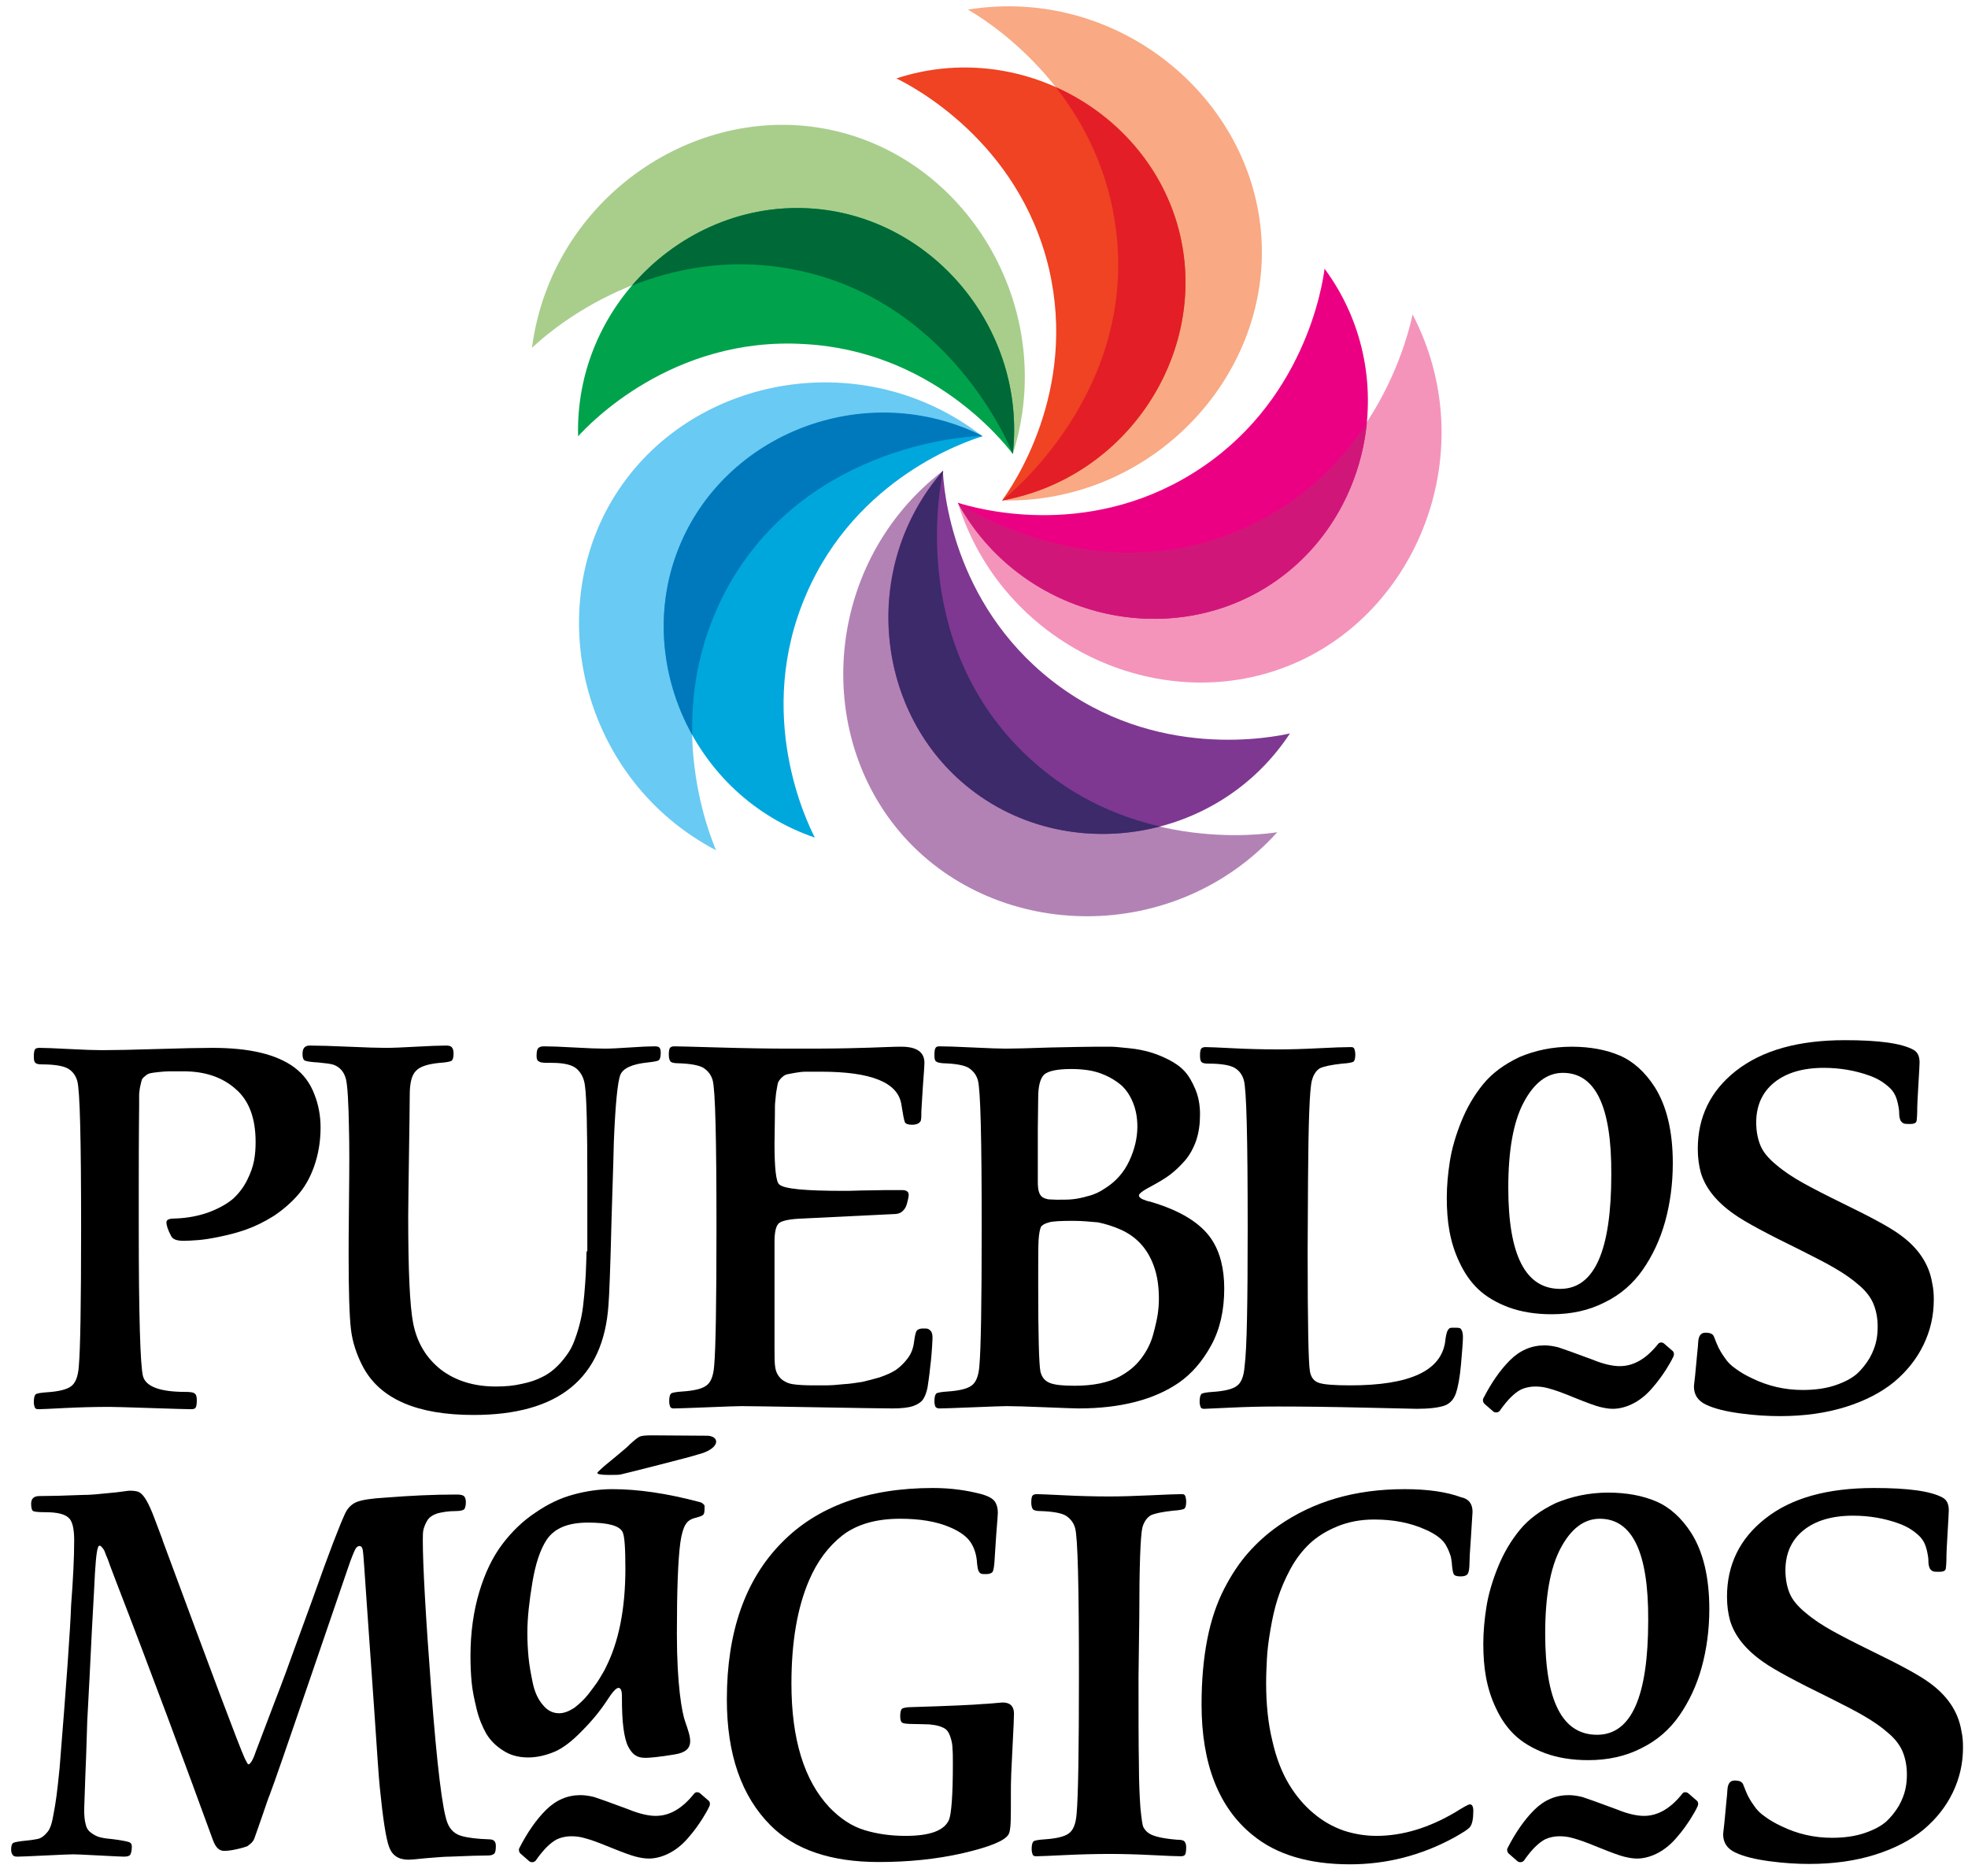 <?xml version="1.0" encoding="utf-8"?>
<!-- Generator: Adobe Illustrator 26.0.2, SVG Export Plug-In . SVG Version: 6.00 Build 0)  -->
<svg version="1.1" id="Layer_1" xmlns="http://www.w3.org/2000/svg" xmlns:xlink="http://www.w3.org/1999/xlink" x="0px" y="0px"
	 viewBox="0 0 512 488" enable-background="new 0 0 512 488" xml:space="preserve">
<g>
	<path fill="#69CAF3" d="M255.6,113.5c-30.6-23.8-74.7-16.1-94.7,14c-20.4,30.6-9.6,75.4,25.4,93.7c-1.5-3.5-15.3-36.7,3.6-69.4
		C211.1,115.1,253.3,113.5,255.6,113.5z"/>
	<path fill="#00A7DC" d="M255.6,113.5c-29.7-14.8-65.7-1.4-78.4,27.6c-12.9,29.7,2.8,65.9,34.8,76.8c-1.9-3.7-15.9-31.9-2.2-63.4
		C222.9,124.2,251.4,114.8,255.6,113.5z"/>
	<path fill="#0079BC" d="M177.2,141.1c-7.2,16.5-5.5,35,2.9,50.1c-0.3-11.7,1.9-25.6,9.8-39.5c21.2-36.7,63.4-38.3,65.7-38.3
		C225.9,98.6,189.8,112,177.2,141.1z"/>
	<path fill="#A9CE8C" d="M263.5,118.1c11.7-36.9-10.8-75.7-46-84c-35.8-8.5-74,17.2-79.1,56.4c2.8-2.7,29.1-27,66.3-20.7
		C246.6,76.9,262.7,116,263.5,118.1z"/>
	<path fill="#00A34B" d="M263.5,118.1c3.6-33-21.5-62.2-53.1-63.9c-32.3-1.8-60.9,25.5-60,59.3c2.8-3.1,24.4-26,58.7-24
		C242.1,91.2,260.8,114.6,263.5,118.1z"/>
	<path fill="#006938" d="M210.4,54.2c-18-1-34.8,7-46,20.1c10.9-4.3,24.7-7.2,40.4-4.5c41.8,7.1,57.9,46.2,58.7,48.3
		C267.1,85.1,242,55.9,210.4,54.2z"/>
	<path fill="#F494BB" d="M249.2,130.8c11.5,37,52.2,55.8,85.8,42.5c34.2-13.5,50.8-56.4,32.5-91.5c-0.8,3.8-8.4,38.8-42.5,54.9
		C286.7,154.9,251.1,132.1,249.2,130.8z"/>
	<path fill="#EC0083" d="M249.2,130.8c15.9,29.1,53.2,38.7,80.2,22c27.5-17,35.3-55.7,15.2-82.9c-0.5,4.1-5.2,35.3-34.4,53.3
		C282.1,140.6,253.4,132.1,249.2,130.8z"/>
	<path fill="#D01779" d="M329.4,152.8c15.3-9.5,24.5-25.6,26.2-42.8c-6.4,9.8-16.1,20-30.6,26.8c-38.3,18.1-73.9-4.7-75.8-6
		C265.1,159.9,302.4,169.5,329.4,152.8z"/>
	<path fill="#B282B5" d="M245.3,122.5c-30.7,23.6-34.2,68.3-10.1,95.2c24.6,27.4,70.6,28.1,97.1-1.2c-3.8,0.6-39.3,5.6-66.3-20.8
		C235.8,165.9,244.8,124.6,245.3,122.5z"/>
	<path fill="#7E3891" d="M245.3,122.5c-21.8,25-17.8,63.3,7.2,82.8c25.5,19.9,64.5,13.8,83.1-14.5c-4.1,0.9-34.9,7.4-61.9-13.7
		C247.6,156.7,245.5,126.9,245.3,122.5z"/>
	<path fill="#3C2A6A" d="M252.5,205.3c14.2,11.1,32.6,14.1,49.3,9.7c-11.4-2.6-24.3-8.2-35.7-19.4c-30.2-29.7-21.2-71-20.7-73.2
		C223.6,147.5,227.5,185.8,252.5,205.3z"/>
	<path fill="#F9A983" d="M260.7,130.2c38.7,0.8,69.5-31.8,67.5-67.9c-2-36.8-37.4-66.1-76.4-59.8c3.4,1.9,34.2,20.2,38.6,57.7
		C295.4,102.3,262.5,128.8,260.7,130.2z"/>
	<path fill="#EF4323" d="M260.7,130.2c32.6-5.9,53.5-38.2,46.3-69.1c-7.4-31.5-41.7-51.2-73.8-40.7c3.7,1.8,31.8,16.1,39.7,49.5
		C280.4,102.1,263.3,126.6,260.7,130.2z"/>
	<path fill="#E31E26" d="M307,61.1c-4.1-17.5-16.6-31.4-32.3-38.4c7.2,9.2,13.8,21.6,15.7,37.5c5,42.1-27.9,68.6-29.7,70
		C293.3,124.3,314.2,92,307,61.1z"/>
</g>
<g>
	<path d="M36.1,307.7v11.8c0,22.9,0.4,35.8,1.1,38.5c0.7,2.7,4.4,4.1,11,4.1c1.2,0,2.1,0.1,2.4,0.4c0.4,0.2,0.6,0.8,0.6,1.7
		c0,1-0.1,1.7-0.3,2c-0.2,0.3-0.6,0.4-1.2,0.4c-1.1,0-4.6-0.1-10.5-0.3c-6-0.2-9.5-0.3-10.7-0.3c-3.9,0-7.8,0.1-11.7,0.3
		c-3.8,0.2-6.1,0.3-6.7,0.3c-0.3,0-0.5,0-0.7-0.1c-0.2-0.1-0.3-0.2-0.4-0.5c-0.1-0.3-0.2-0.7-0.2-1.3c0-1.1,0.2-1.7,0.5-2
		c0.3-0.2,1.3-0.4,2.9-0.5c3-0.2,5.1-0.7,6.2-1.5c1.2-0.8,1.9-2.5,2.1-5.2c0.4-4.4,0.6-16.3,0.6-36c0-23.1-0.3-35.9-1-38.3
		c-0.4-1.4-1.2-2.5-2.4-3.2c-1.2-0.7-3.5-1.1-6.7-1.1c-0.9,0-1.5-0.1-1.8-0.4c-0.3-0.3-0.4-0.8-0.4-1.6c0-1,0.1-1.6,0.3-1.9
		c0.2-0.3,0.6-0.4,1.2-0.4c1.3,0,3.9,0.1,7.7,0.3c3.8,0.2,6.6,0.3,8.5,0.3c3.2,0,8-0.1,14.4-0.3c6.4-0.2,11.2-0.3,14.4-0.3
		c9.7,0,16.7,1.7,21.3,5.1c2.4,1.8,4.1,4.1,5.2,7c1.1,2.8,1.6,5.7,1.6,8.6c0,3.7-0.6,7.1-1.7,10.2c-1.1,3.1-2.6,5.6-4.4,7.6
		c-1.8,2-3.9,3.8-6.2,5.3c-2.4,1.5-4.7,2.6-6.9,3.4c-2.2,0.8-4.5,1.4-6.9,1.9c-2.4,0.5-4.3,0.8-5.7,0.9c-1.4,0.1-2.7,0.2-3.8,0.2
		c-1.8,0-2.9-0.4-3.3-1.3c-0.8-1.5-1.2-2.7-1.2-3.5c0-0.7,0.7-1,2.1-1c3.4-0.1,6.4-0.7,9.1-1.7c2.6-1,4.7-2.2,6.2-3.5
		c1.5-1.4,2.7-3,3.6-4.8c0.9-1.8,1.5-3.5,1.8-5.1c0.3-1.6,0.4-3.2,0.4-4.8c0-6.2-1.7-10.8-5.2-13.8c-3.5-3.1-8-4.6-13.6-4.6
		c-1.6,0-2.9,0-3.7,0s-1.8,0.1-2.8,0.2c-1,0.1-1.6,0.2-2.1,0.3c-0.4,0.1-0.9,0.3-1.3,0.7c-0.5,0.4-0.8,0.7-0.9,1
		c-0.1,0.3-0.2,0.8-0.4,1.6c-0.2,0.8-0.2,1.5-0.3,2.1c0,0.6,0,1.5,0,2.9C36.2,288,36.1,294.8,36.1,307.7z"/>
	<path d="M152.8,325.6v-19.4c0-12.8-0.2-20.7-0.6-23.6c-0.2-1.9-0.9-3.4-2.1-4.5c-1.2-1.1-3.4-1.6-6.5-1.6c-1.3,0-2.2,0-2.6-0.1
		c-0.4,0-0.7-0.2-1-0.4c-0.3-0.2-0.4-0.7-0.4-1.3c0-1,0.1-1.6,0.4-2c0.3-0.3,0.7-0.5,1.5-0.5c1.8,0,4.4,0.1,7.9,0.3
		c3.5,0.2,6.2,0.3,7.9,0.3c1.5,0,3.6-0.1,6.5-0.3c2.9-0.2,5.1-0.3,6.5-0.3c0.7,0,1.1,0.1,1.3,0.4c0.2,0.2,0.3,0.7,0.3,1.3
		c0,1-0.2,1.7-0.5,1.9c-0.4,0.3-1.3,0.4-2.9,0.6c-4,0.4-6.4,1.5-7.1,3.2c-0.7,1.7-1.3,7.5-1.7,17.4c0,0.9-0.2,7.7-0.6,20.2
		c-0.3,12.5-0.6,20-0.8,22.3c-1.3,19.1-13,28.6-35.1,28.6c-14.6,0-24.2-4.1-28.7-12.4c-1.7-3.2-2.8-6.5-3.2-9.9
		c-0.4-3.4-0.6-9.8-0.6-19.1c0-1.7,0-6.6,0.1-14.9c0.1-8.2,0.1-14.1,0-17.6c-0.1-7.3-0.4-11.9-0.8-13.5c-0.5-1.9-1.6-3.1-3.2-3.7
		c-0.9-0.3-2.2-0.4-4-0.6c-1.9-0.1-3.1-0.3-3.5-0.5s-0.6-0.8-0.6-1.7c0-1.5,0.6-2.2,1.9-2.2c2.2,0,5.6,0.1,10.1,0.3
		c4.5,0.2,7.7,0.3,9.6,0.3c1.8,0,4.4-0.1,7.9-0.3c3.5-0.2,6.2-0.3,7.9-0.3c0.6,0,1.1,0.1,1.4,0.4c0.3,0.3,0.5,0.8,0.5,1.7
		c0,1-0.2,1.7-0.6,1.9c-0.4,0.2-1.4,0.4-3,0.5c-3,0.3-5.1,0.9-6.2,2.1c-1.1,1.1-1.6,3.2-1.6,6.2c0,2.9-0.1,8.2-0.2,15.8
		c-0.1,7.6-0.2,12.9-0.2,15.8c0,14,0.4,23.3,1.3,27.9c1,5,3.4,9,7.2,12c3.8,2.9,8.6,4.4,14.3,4.4c2.5,0,4.7-0.2,6.8-0.7
		c2-0.4,3.8-1,5.3-1.8c1.5-0.7,2.8-1.7,4-2.9c1.2-1.2,2.1-2.4,2.9-3.6c0.8-1.2,1.4-2.7,2-4.5c0.6-1.8,1-3.4,1.3-4.9
		c0.3-1.5,0.5-3.3,0.7-5.4c0.2-2.1,0.3-4,0.4-5.5c0.1-1.6,0.1-3.5,0.2-5.7c0,0,0-0.1,0-0.2S152.8,325.6,152.8,325.6z"/>
	<path d="M201.6,290l-0.1,7.6c0,6.3,0.4,9.8,1.2,10.5c1.2,1.2,6.8,1.7,16.9,1.7c0.5,0,2,0,4.6-0.1c2.5,0,4.6-0.1,6.3-0.1
		c1.7,0,3.1,0,4.2,0c1.1,0,1.7,0.4,1.7,1.2c0,0.2,0,0.5-0.1,0.9c-0.1,0.4-0.2,1-0.4,1.6c-0.2,0.7-0.5,1.2-1,1.7
		c-0.5,0.5-1,0.7-1.7,0.8l-24.4,1.2c-3.1,0.1-5.1,0.5-6,1.1c-0.9,0.6-1.3,2.3-1.3,5v27.6c0,2.3,0,4,0.2,5.1c0.2,1.2,0.7,2.1,1.5,2.9
		c0.8,0.7,1.8,1.2,3.1,1.4c1.3,0.2,3.1,0.3,5.5,0.3c1.4,0,2.5,0,3.4,0c0.9,0,2.3-0.1,4.2-0.3c1.9-0.1,3.5-0.4,4.9-0.6
		c1.3-0.3,2.9-0.7,4.6-1.2c1.7-0.6,3.1-1.2,4.3-2c1.1-0.8,2.1-1.8,3-3c0.9-1.2,1.4-2.6,1.6-4.2c0.2-1.5,0.4-2.5,0.7-2.9
		c0.3-0.4,0.9-0.6,1.6-0.6c0.6,0,1,0,1.3,0.1c0.3,0.1,0.5,0.3,0.8,0.6c0.2,0.3,0.4,0.8,0.4,1.5c0,0.2,0,1-0.1,2.4
		c-0.1,1.4-0.2,3.2-0.5,5.4c-0.2,2.2-0.5,4-0.7,5.4c-0.3,1.4-0.7,2.4-1.2,3.1c-0.5,0.7-1.4,1.3-2.6,1.7c-1.2,0.4-3,0.6-5.2,0.6
		c-2.1,0-8.8-0.1-19.9-0.3c-11.2-0.2-17.6-0.3-19.5-0.3c-0.9,0-3.9,0.1-8.8,0.3c-5,0.2-7.9,0.3-8.7,0.3c-0.3,0-0.5,0-0.7-0.1
		c-0.2-0.1-0.3-0.2-0.4-0.5s-0.2-0.7-0.2-1.3c0-1.1,0.2-1.7,0.5-2c0.3-0.2,1.3-0.4,2.9-0.5c3-0.2,5.1-0.7,6.2-1.5
		c1.2-0.8,1.9-2.5,2.1-5.2c0.4-4.4,0.6-16.3,0.6-36c0-23.1-0.3-35.9-1-38.3c-0.4-1.4-1.2-2.4-2.4-3.2c-1.2-0.7-3.4-1.1-6.7-1.2
		c-1,0-1.7-0.2-1.9-0.5c-0.2-0.3-0.4-0.8-0.4-1.7c0-0.9,0.1-1.5,0.3-1.8c0.2-0.2,0.5-0.4,1.1-0.4c0.9,0,4.7,0.1,11.6,0.3
		c6.9,0.2,13.1,0.3,18.6,0.3c5.7,0,10.7,0,15-0.1c4.3-0.1,7.5-0.2,9.7-0.3c2.2-0.1,3.6-0.1,4.2-0.1c4,0,6,1.4,6,4.2
		c0,0.4-0.1,2.4-0.4,6.1c-0.2,3.7-0.4,5.9-0.4,6.6c0,1,0,1.7-0.1,2.1c0,0.3-0.2,0.6-0.6,0.9c-0.3,0.2-0.9,0.4-1.7,0.4
		c-1,0-1.7-0.2-1.9-0.7c-0.2-0.5-0.5-2-0.9-4.6c-0.9-5.7-7.8-8.5-20.9-8.5c-1.8,0-3.1,0-3.9,0c-0.9,0-1.8,0.1-2.9,0.3
		c-1,0.2-1.7,0.3-2.1,0.4c-0.4,0.1-0.9,0.4-1.4,0.9c-0.5,0.5-0.8,1-0.9,1.3c-0.1,0.3-0.2,1-0.4,2.1c-0.2,1.1-0.2,2-0.3,2.7
		C201.6,287,201.6,288.3,201.6,290z"/>
	<path d="M285,272.3c1.7,0,3,0,4.1,0c1,0,2.6,0.2,4.7,0.4c2.1,0.2,3.9,0.6,5.3,1c1.4,0.4,3,1,4.8,1.9c1.8,0.9,3.2,1.9,4.3,3.1
		c1.1,1.2,2,2.8,2.8,4.7c0.8,1.9,1.2,4.1,1.2,6.5c0,2.5-0.3,4.7-1,6.8c-0.7,2-1.7,3.8-2.9,5.2c-1.3,1.5-2.6,2.7-3.9,3.7
		c-1.3,1-2.9,1.9-4.7,2.9c-2.3,1.2-3.4,2-3.4,2.5c0,0.3,0.3,0.7,1,1c0.7,0.3,1.3,0.5,1.9,0.6c7.9,2.3,13.2,5.6,16,9.8
		c2.2,3.3,3.3,7.6,3.3,12.8c0,5.7-1.1,10.6-3.4,14.8c-2.3,4.2-5.1,7.4-8.4,9.7c-6.4,4.4-15.1,6.7-26.1,6.7c-0.9,0-3.7-0.1-8.6-0.3
		c-4.9-0.2-8.2-0.3-10.1-0.3c-0.9,0-3.8,0.1-8.7,0.3c-4.9,0.2-7.7,0.3-8.6,0.3c-0.3,0-0.6,0-0.8-0.1c-0.2-0.1-0.4-0.2-0.5-0.5
		s-0.2-0.7-0.2-1.3c0-1.1,0.2-1.7,0.5-2c0.3-0.2,1.3-0.4,2.9-0.5c3-0.2,5.1-0.7,6.2-1.5c1.2-0.8,1.9-2.5,2.1-5.2
		c0.4-4.4,0.6-16.3,0.6-36c0-23.1-0.3-35.9-1-38.3c-0.4-1.4-1.2-2.4-2.4-3.2c-1.2-0.7-3.4-1.1-6.7-1.2c-0.9-0.1-1.5-0.2-1.8-0.5
		c-0.3-0.2-0.4-0.8-0.4-1.6c0-1,0.1-1.6,0.3-1.9c0.2-0.3,0.5-0.4,1.1-0.4c1.6,0,4.4,0.1,8.6,0.3c4.1,0.2,7,0.3,8.6,0.3
		c2.1,0,5.9-0.1,11.7-0.3C278.8,272.4,282.8,272.3,285,272.3z M270,293.7v13.8c0,1.1,0.1,2,0.3,2.6c0.2,0.6,0.5,1.1,1,1.4
		c0.5,0.3,1,0.4,1.4,0.5c0.4,0,1.2,0.1,2.2,0.1c1.7,0,3,0,4-0.1c1-0.1,2.3-0.3,4-0.8c1.7-0.4,3.2-1.1,4.5-2c2.9-1.8,5-4.2,6.4-7.2
		c1.4-3,2.1-6,2.1-8.9c0-2.4-0.4-4.5-1.2-6.4c-0.8-1.9-1.8-3.3-3-4.4c-1.2-1-2.6-1.9-4.2-2.6c-1.6-0.7-3.1-1.1-4.5-1.3
		c-1.4-0.2-2.8-0.3-4.3-0.3c-3.6,0-5.9,0.5-7,1.4c-1,0.9-1.6,2.9-1.6,6L270,293.7z M279.2,317.6c-3.2,0-5.3,0.1-6.3,0.4
		c-1.1,0.3-1.8,0.7-2.1,1.2c-0.3,0.7-0.5,1.9-0.6,3.4c-0.1,1.6-0.1,5.4-0.1,11.4c0,13.5,0.2,21.1,0.6,22.9c0.4,1.5,1.2,2.4,2.5,2.9
		c1.3,0.5,3.4,0.7,6.4,0.7c4.8,0,8.7-0.8,11.7-2.4c2.2-1.2,4.1-2.7,5.6-4.7c1.5-2,2.5-4,3.1-6.2c0.6-2.2,1-4,1.2-5.3
		c0.2-1.4,0.3-2.7,0.3-4c0-3.2-0.4-6-1.3-8.5c-0.9-2.5-2.1-4.4-3.5-5.9c-1.4-1.5-3.1-2.7-5.1-3.6s-4-1.5-5.9-1.9
		C283.5,317.8,281.4,317.6,279.2,317.6z"/>
	<path d="M324.6,319.3c0-23.1-0.3-35.9-1-38.3c-0.4-1.4-1.2-2.5-2.4-3.2c-1.2-0.7-3.5-1.1-6.7-1.1c-1,0-1.6-0.1-1.9-0.4
		c-0.3-0.3-0.4-0.9-0.4-1.7c0-0.9,0.1-1.5,0.3-1.8c0.2-0.2,0.5-0.4,1.1-0.4c0.9,0,3.3,0.1,7.2,0.3c3.8,0.2,7.8,0.3,11.9,0.3
		c2.9,0,6.4-0.1,10.3-0.3c3.9-0.2,6.7-0.3,8.3-0.3c0.3,0,0.6,0,0.7,0.1c0.1,0,0.3,0.2,0.4,0.5c0.1,0.3,0.2,0.8,0.2,1.4
		c0,1-0.2,1.6-0.5,1.8c-0.3,0.2-1.3,0.4-2.9,0.5c-2.8,0.3-4.7,0.7-5.8,1.2c-1,0.6-1.7,1.7-2.1,3.2c-0.6,2.3-0.9,10.9-1,25.8
		l-0.1,18.4c0,18.8,0.2,29.4,0.6,31.5c0.3,1.6,1.1,2.6,2.5,3c1.3,0.4,4,0.6,8,0.6c15.5,0,23.7-3.8,24.7-11.5
		c0.1-1.1,0.3-1.9,0.5-2.5c0.2-0.5,0.5-0.8,0.7-0.9c0.2-0.1,0.6-0.1,1.1-0.1c0.7,0,1.1,0,1.4,0.1c0.2,0,0.4,0.2,0.6,0.6
		c0.2,0.4,0.3,1,0.3,1.8c0,1.2-0.2,3.5-0.5,7c-0.3,3.5-0.8,6-1.3,7.5c-0.6,1.7-1.6,2.8-3.1,3.3c-1.5,0.5-3.9,0.8-7.1,0.8
		c-0.4,0-4.9-0.1-13.4-0.3c-8.5-0.2-16.1-0.3-22.7-0.3c-4.3,0-8.4,0.1-12.5,0.3c-4,0.2-6.2,0.3-6.6,0.3c-0.3,0-0.5,0-0.7-0.1
		c-0.2-0.1-0.3-0.2-0.4-0.5c-0.1-0.3-0.2-0.7-0.2-1.3c0-1.1,0.2-1.7,0.5-2c0.3-0.2,1.3-0.4,2.9-0.5c3-0.2,5.1-0.7,6.2-1.5
		c1.2-0.8,1.9-2.5,2.1-5.2C324.4,350.9,324.6,338.9,324.6,319.3z"/>
	<path d="M408.9,272.3c4.8,0,9,0.8,12.5,2.3c3.5,1.5,6.6,4.3,9.1,8.2c3.1,4.9,4.7,11.5,4.7,19.8c0,5.4-0.7,10.5-2,15.2
		s-3.3,8.9-5.8,12.5c-2.5,3.6-5.8,6.5-9.9,8.5c-4.1,2.1-8.7,3.1-13.8,3.1c-4.2,0-7.9-0.6-11.2-1.8c-3.2-1.2-5.9-2.8-7.9-4.7
		c-2-1.9-3.6-4.2-4.9-7c-1.3-2.7-2.1-5.4-2.6-8.1c-0.5-2.7-0.7-5.6-0.7-8.7c0-3.1,0.3-6.3,0.8-9.5c0.5-3.2,1.5-6.7,3-10.4
		c1.5-3.7,3.4-6.9,5.7-9.7c2.3-2.8,5.4-5.1,9.4-7C399.3,273.3,403.8,272.3,408.9,272.3z M406.6,279.1c-4.1,0-7.5,2.6-10.2,7.7
		c-2.7,5.1-4,12.5-4,22.2c0,17.6,4.5,26.3,13.5,26.3c8.9,0,13.3-9.9,13.3-29.8C419.3,287.9,415.1,279.1,406.6,279.1z"/>
	<path d="M480,270.6c8.8,0,14.7,0.8,17.8,2.5c1.1,0.6,1.6,1.7,1.6,3.3c0,0.5-0.1,2.4-0.3,5.7c-0.2,3.3-0.3,5.3-0.3,5.9
		c0,2-0.1,3.2-0.2,3.7c-0.2,0.5-0.7,0.7-1.6,0.7c-0.7,0-1.3,0-1.6-0.1c-0.3-0.1-0.6-0.3-0.9-0.7c-0.2-0.4-0.4-1-0.4-1.9
		c0-0.8-0.1-1.4-0.2-1.9s-0.2-1.1-0.5-2c-0.3-0.9-0.7-1.6-1.2-2.2c-0.5-0.6-1.3-1.3-2.3-2c-1-0.7-2.2-1.3-3.6-1.8
		c-3.6-1.3-7.6-2-11.8-2c-5.5,0-9.8,1.3-12.9,3.8c-3.1,2.5-4.7,6-4.7,10.4c0,2.3,0.4,4.3,1.1,6c0.7,1.7,2.1,3.4,4.2,5.1
		c2,1.7,4.3,3.2,6.8,4.6c2.5,1.4,6,3.2,10.5,5.4c7.2,3.5,12,6.1,14.5,7.9c5,3.5,7.9,7.8,8.7,12.9c0.3,1.3,0.4,2.7,0.4,4.2
		c0,4.2-0.9,8.1-2.7,11.8c-1.8,3.7-4.3,6.8-7.6,9.6c-3.3,2.7-7.5,4.9-12.6,6.5s-10.8,2.4-17.1,2.4c-3.2,0-6.6-0.2-10.3-0.7
		s-6.7-1.2-9-2.3c-2.1-1-3.1-2.6-3.1-4.7c0-0.2,0.1-1.1,0.3-2.8c0.2-1.7,0.3-3.5,0.5-5.3c0.2-1.9,0.3-3,0.3-3.4
		c0.1-1.7,0.7-2.5,1.9-2.5c1.2,0,1.9,0.3,2.2,1c0.5,1.3,0.9,2.3,1.2,2.9c0.3,0.6,0.8,1.5,1.6,2.6c0.7,1.1,1.7,2.1,2.9,2.9
		c1.2,0.9,2.6,1.7,4.3,2.5c4.1,2,8.5,3,13.1,3c3.2,0,6-0.4,8.4-1.2c2.4-0.8,4.3-1.8,5.7-3c1.3-1.2,2.4-2.6,3.3-4.1
		c0.9-1.6,1.4-3,1.7-4.3c0.3-1.3,0.4-2.6,0.4-3.9c0-2.2-0.4-4.2-1.1-5.9c-0.7-1.7-2-3.4-3.8-4.9c-1.8-1.6-3.9-3-6.1-4.3
		c-2.2-1.3-5.3-2.9-9.1-4.8c-8.6-4.2-14.4-7.3-17.2-9.3c-4.6-3.2-7.5-6.8-8.7-10.8c-0.5-1.8-0.8-3.9-0.8-6.2
		c0-8.3,3.3-15.1,9.9-20.3C458.5,273.2,467.9,270.6,480,270.6z"/>
	<path d="M432.9,349.5l2.2,1.9c0.4,0.3,0.5,0.9,0.3,1.4c-0.5,1.1-1.2,2.3-1.9,3.4c-0.9,1.4-2,3-3.4,4.6c-1.4,1.7-3,3.1-4.8,4.1
		c-1.8,1-3.8,1.6-5.7,1.6c-1.1,0-2.2-0.2-3.4-0.5c-1.2-0.3-3.4-1.1-6.6-2.4c-1.9-0.8-3.3-1.3-4.1-1.6c-0.8-0.3-1.8-0.6-2.9-0.9
		c-1.1-0.3-2.2-0.4-3.2-0.4c-1.1,0-2.1,0.2-3,0.5c-0.9,0.3-1.8,0.9-2.7,1.7c-0.9,0.8-1.5,1.5-2,2.1c-0.3,0.4-0.9,1.1-1.5,2
		c-0.4,0.5-1.2,0.6-1.7,0.2l-2.3-2c-0.4-0.4-0.5-1-0.3-1.4c2.1-4.1,4.4-7.4,6.9-9.9c2.6-2.6,5.6-3.9,9-3.9c1.2,0,2.4,0.2,3.6,0.5
		c1.2,0.4,4.1,1.4,8.9,3.2c2.9,1.2,5.3,1.7,7.1,1.7c3.6,0,6.9-1.9,10-5.8C431.7,349.2,432.4,349.1,432.9,349.5z"/>
	<path d="M439.2,466.5l2.2,1.9c0.4,0.3,0.5,0.9,0.3,1.4c-0.5,1.1-1.2,2.3-1.9,3.4c-0.9,1.4-2,3-3.4,4.6c-1.4,1.7-3,3.1-4.8,4.1
		c-1.8,1-3.8,1.6-5.7,1.6c-1.1,0-2.2-0.2-3.4-0.5c-1.2-0.3-3.4-1.1-6.6-2.4c-1.9-0.8-3.3-1.3-4.1-1.6c-0.8-0.3-1.8-0.6-2.9-0.9
		c-1.1-0.3-2.2-0.4-3.2-0.4c-1.1,0-2.1,0.2-3,0.5c-0.9,0.3-1.8,0.9-2.7,1.7c-0.9,0.8-1.5,1.5-2,2.1c-0.3,0.4-0.9,1.1-1.5,2
		c-0.4,0.5-1.2,0.6-1.7,0.2l-2.3-2c-0.4-0.4-0.5-1-0.3-1.4c2.1-4.1,4.4-7.4,6.9-9.9c2.6-2.6,5.6-3.9,9-3.9c1.2,0,2.4,0.2,3.6,0.5
		c1.2,0.4,4.1,1.4,8.9,3.2c2.9,1.2,5.3,1.7,7.1,1.7c3.6,0,6.9-1.9,10-5.8C437.9,466.2,438.7,466.1,439.2,466.5z"/>
	<path d="M182.1,466.5l2.2,1.9c0.4,0.3,0.5,0.9,0.3,1.4c-0.5,1.1-1.2,2.3-1.9,3.4c-0.9,1.4-2,3-3.4,4.6c-1.4,1.7-3,3.1-4.8,4.1
		c-1.8,1-3.8,1.6-5.7,1.6c-1.1,0-2.2-0.2-3.4-0.5c-1.2-0.3-3.4-1.1-6.6-2.4c-1.9-0.8-3.3-1.3-4.1-1.6c-0.8-0.3-1.8-0.6-2.9-0.9
		c-1.1-0.3-2.2-0.4-3.2-0.4c-1.1,0-2.1,0.2-3,0.5c-0.9,0.3-1.8,0.9-2.7,1.7c-0.9,0.8-1.5,1.5-2,2.1c-0.3,0.4-0.9,1.1-1.5,2
		c-0.4,0.5-1.2,0.6-1.7,0.2l-2.3-2c-0.4-0.4-0.5-1-0.3-1.4c2.1-4.1,4.4-7.4,6.9-9.9c2.6-2.6,5.6-3.9,9-3.9c1.2,0,2.4,0.2,3.6,0.5
		c1.2,0.4,4.1,1.4,8.9,3.2c2.9,1.2,5.3,1.7,7.1,1.7c3.6,0,6.9-1.9,10-5.8C180.9,466.2,181.6,466.1,182.1,466.5z"/>
	<path d="M22.2,462l-0.3,8.7c0,1.6,0.1,2.9,0.4,3.9c0.2,1,0.7,1.7,1.4,2.2c0.7,0.5,1.4,0.9,2.1,1.1c0.7,0.2,1.7,0.4,3.1,0.5
		c2.5,0.3,4,0.6,4.6,0.8c0.6,0.2,0.8,0.6,0.8,1.2c0,1-0.2,1.7-0.4,2.1c-0.3,0.4-0.9,0.5-1.7,0.5c-0.5,0-2.7-0.1-6.4-0.3
		c-3.8-0.2-6-0.3-6.7-0.3c-0.8,0-3.2,0.1-7.3,0.3c-4.1,0.2-6.5,0.3-7.1,0.3c-0.4,0-0.7,0-0.9-0.1c-0.2,0-0.4-0.2-0.6-0.5
		s-0.3-0.7-0.3-1.3c0-0.9,0.2-1.5,0.6-1.7c0.4-0.2,1.6-0.4,3.6-0.6c1.2-0.1,2.1-0.3,2.7-0.4c0.6-0.1,1.3-0.5,1.9-1.1
		c0.6-0.6,1.1-1.2,1.3-1.8c0.3-0.6,0.6-1.7,0.9-3.4c0.3-1.6,0.6-3.3,0.8-4.9c0.2-1.6,0.5-4,0.8-7.2c1.8-22.2,2.8-36.4,3-42.4
		c0.5-6.5,0.8-12.2,0.8-16.9c0-3.1-0.5-5.1-1.5-5.9c-1-0.9-2.9-1.4-5.9-1.4c-1.8,0-2.9-0.1-3.3-0.3c-0.3-0.2-0.5-0.8-0.5-1.9
		c0-1.3,0.7-2,2.1-2c2.6,0,6.5-0.1,11.5-0.3c1.3,0,2.9-0.1,4.7-0.3c1.9-0.2,3.5-0.3,4.9-0.5c1.4-0.2,2.2-0.3,2.4-0.3
		c1,0,1.8,0.1,2.3,0.3s1.1,0.7,1.7,1.6c0.6,0.9,1.2,2.1,1.9,3.8s1.5,4,2.7,7.1v0.1C55,435,62.1,454,63.7,457.5
		c0.5,1,0.8,1.5,0.9,1.5c0.5,0,1.2-1.1,1.9-3.2c1.2-3.2,2.8-7.4,4.9-12.9c2.1-5.4,3.9-10.3,5.5-14.8c1.6-4.4,3.2-8.7,4.6-12.6
		c4.1-11.6,6.9-18.8,8.3-21.8c0.7-1.5,1.8-2.5,3.1-3c1.3-0.5,3.8-0.9,7.4-1.1c6.3-0.5,12.4-0.8,18.5-0.8c0.9,0,1.5,0.1,1.9,0.4
		c0.3,0.3,0.5,0.8,0.5,1.6c0,0.9-0.2,1.5-0.4,1.8c-0.3,0.3-1,0.5-2.2,0.5c-2,0-3.6,0.3-4.8,0.6c-1.2,0.4-2.1,1-2.6,1.8
		c-0.5,0.8-0.8,1.6-1,2.3c-0.2,0.7-0.2,1.7-0.2,2.9c0,6.3,0.7,19.3,2.2,39c1.5,19.7,2.9,31.2,4.2,34.5c0.7,1.8,1.9,2.9,3.6,3.4
		c1.7,0.5,4.1,0.8,7.3,0.9c1.2,0,1.7,0.6,1.7,1.7c0,1-0.1,1.7-0.4,2c-0.3,0.3-0.8,0.5-1.6,0.5c-1.9,0-5.2,0.1-9.9,0.3
		c-1.5,0-3.6,0.2-6.2,0.4c-2.7,0.3-4.2,0.4-4.6,0.4c-2.6,0-4.3-1.1-5.1-3.4c-0.8-2.2-1.6-7.4-2.4-15.5c-0.3-2.8-0.7-9.3-1.4-19.5
		c-0.7-10.2-1.4-19.7-2-28.5c-0.6-8.8-0.9-13.3-1-13.5c-0.1-0.8-0.4-1.2-0.9-1.2c-0.4,0-0.8,0.3-1.1,0.9c-0.3,0.6-1,2.2-1.9,4.9
		c-0.9,2.6-4.2,12.3-10,29.2c-5.8,16.9-9.2,26.8-10.4,29.9c-0.2,0.4-0.8,2.2-1.9,5.4c-1.1,3.2-1.8,5.1-2,5.7s-0.6,1.1-1.1,1.5
		c-0.5,0.4-0.8,0.7-1.1,0.7c-0.3,0.1-0.8,0.3-1.7,0.5c-1.6,0.4-2.9,0.6-4,0.6c-1.3,0-2.2-0.9-2.9-2.8C48.1,458.7,39.7,436,30,410.9
		c-0.5-1.3-1-2.6-1.4-3.7c-0.4-1.2-0.7-2-1-2.6c-0.2-0.6-0.4-1-0.5-1.3c-0.5-0.8-0.9-1.2-1.2-1.2c-0.6,0-0.9,2.4-1.2,7.2
		c-0.1,1.6-0.3,6.5-0.8,14.9c-0.4,8.4-0.8,16.2-1.2,23.5C22.5,455,22.3,459.7,22.2,462z"/>
	<path d="M175.6,456.4c-4.1,0.7-6.7,0.9-7.7,0.9c-1,0-1.9-0.2-2.5-0.6c-0.7-0.4-1.3-1.1-1.9-2.2c-0.6-1.1-1-2.7-1.3-4.9
		c-0.3-2.2-0.4-4.9-0.4-8.3c0-1.5-0.3-2.2-0.9-2.2c-0.6,0-1.6,1.1-3,3.3c-1.7,2.6-3.9,5.3-6.5,7.9c-2.6,2.7-5,4.5-7.1,5.4
		c-2.4,1-4.7,1.5-6.9,1.5c-2.5,0-4.7-0.6-6.5-1.8c-1.9-1.2-3.3-2.6-4.4-4.4c-1-1.8-1.9-3.9-2.5-6.4c-0.6-2.5-1.1-4.8-1.3-7
		c-0.2-2.1-0.3-4.4-0.3-6.8c0-6.1,0.8-11.7,2.3-16.7c1.5-5,3.5-9.1,6-12.4s5.3-6,8.6-8.2c3.2-2.2,6.5-3.8,9.9-4.7
		c3.3-0.9,6.7-1.4,10.1-1.4c6.7,0,14.2,1.1,22.5,3.3c0.5,0.1,0.9,0.3,1.1,0.5c0.2,0.2,0.4,0.4,0.4,0.5c0,0.1,0,0.4,0,0.7
		c0,0.9-0.1,1.5-0.4,1.7c-0.3,0.3-1,0.5-2.1,0.8c-1.2,0.3-2,0.9-2.5,1.8c-0.5,0.8-1,2.4-1.3,4.6c-0.6,4.4-0.9,12.3-0.9,23.8
		c0,13.1,1.3,20.5,2.2,22.9C179.7,452.1,181.1,455.5,175.6,456.4z M153,396.1c-5.3,0-8.8,1.5-10.8,4.5c-1.7,2.6-2.9,6.3-3.7,11.1
		c-0.8,4.8-1.3,9.2-1.3,13c0,2.2,0.1,4.3,0.3,6.4c0.2,2.1,0.6,4.3,1.1,6.7c0.5,2.4,1.4,4.3,2.6,5.7c1.2,1.5,2.6,2.2,4.3,2.2
		c1.2,0,2.5-0.5,3.9-1.4c1.3-1,2.6-2.2,3.7-3.6c1.1-1.5,2.1-2.7,2.8-3.9s1.3-2.1,1.7-3c3.4-6.7,5.1-15.3,5.1-25.7
		c0-5.3-0.2-8.4-0.7-9.5C161.2,396.9,158.2,396.1,153,396.1z M181.5,378.4c-0.9,0.4-19.5,5.1-20.1,5.2c-0.5,0.1-1.6,0.1-3.1,0.1
		c-1.9,0-2.9-0.2-2.9-0.5c0-0.2,0.6-0.7,1.8-1.8c1.2-1,2.6-2.1,4-3.3c1.4-1.2,2.3-1.9,2.6-2.3c1.3-1.2,2.2-1.9,2.7-2.1
		c0.5-0.2,1.5-0.3,3-0.3l14.7,0.1C187.5,373.8,187.2,377,181.5,378.4z"/>
	<path d="M242.7,387.1c4.7,0,9,0.6,13,1.7c1.6,0.5,2.6,1.1,3.1,1.8c0.5,0.7,0.8,1.7,0.8,2.9c0,0.2-0.1,2.1-0.4,5.5
		c-0.2,3.5-0.4,5.5-0.4,6.1c-0.1,2.1-0.3,3.3-0.5,3.7c-0.2,0.4-0.8,0.7-1.7,0.7c-0.6,0-1,0-1.3-0.1c-0.3-0.1-0.5-0.3-0.7-0.7
		c-0.2-0.4-0.3-1-0.4-1.9c-0.1-2.2-0.7-4.1-1.7-5.6c-1-1.5-2.8-2.8-5.4-3.9c-3.5-1.5-7.8-2.2-12.9-2.2c-6.2,0-11.2,1.4-15,4.3
		c-3.7,2.9-6.6,6.8-8.7,11.7c-3.1,7.2-4.6,16.2-4.6,26.9c0,14.4,3.3,25.2,9.9,32.2c2.8,2.9,5.8,4.9,9.1,5.9c3.3,1,6.8,1.5,10.7,1.5
		c6.4,0,10.1-1.4,11.3-4.2c0.6-1.5,1-6.3,1-14.3c0-1.8,0-3.2-0.1-4.2c0-1-0.2-2-0.5-2.9c-0.3-0.9-0.6-1.5-1-1.9
		c-0.3-0.4-1-0.7-1.8-1c-0.9-0.3-1.8-0.4-2.7-0.5c-0.9,0-2.2-0.1-3.9-0.1c-1.7,0-2.7-0.1-3.1-0.3s-0.6-0.8-0.6-1.7
		c0-1.1,0.2-1.8,0.5-2c0.3-0.2,1.2-0.4,2.5-0.4c10.1-0.3,16.3-0.6,18.4-0.8c0.6,0,1.6-0.1,2.9-0.2c1.3-0.1,2.1-0.2,2.4-0.2
		c1.9,0,2.9,1,2.9,2.9c0,0.7-0.1,3.7-0.4,9.1c-0.3,5.4-0.4,8.6-0.4,9.6c0,5.6,0,9-0.1,10.2c-0.1,1.1-0.2,2-0.5,2.5
		c-1,1.7-5,3.3-11.9,4.9c-7,1.6-14.3,2.3-21.9,2.3c-12.4,0-21.8-3.2-28.1-9.5c-7.6-7.6-11.4-18.5-11.4-32.8
		c0-17.6,4.8-31.2,14.3-40.8C212.6,391.9,225.8,387.1,242.7,387.1z"/>
	<path d="M296.2,436.3c0,10.1,0,17.6,0.1,22.5c0,4.9,0.2,8.8,0.4,11.6c0.3,2.8,0.5,4.5,0.8,5c0.3,0.5,0.7,1.1,1.5,1.6
		c1.3,0.8,3.7,1.3,7.2,1.6c0.9,0,1.6,0.1,1.9,0.4c0.3,0.3,0.5,0.8,0.5,1.5c0,1-0.1,1.7-0.3,2s-0.6,0.4-1.1,0.4
		c-1.1,0-3.6-0.1-7.5-0.3c-3.9-0.2-7.6-0.3-11-0.3c-3.7,0-7.6,0.1-11.7,0.3c-4.1,0.2-6.6,0.3-7.3,0.3c-0.3,0-0.5,0-0.7-0.1
		c-0.2-0.1-0.3-0.2-0.4-0.5c-0.1-0.3-0.2-0.7-0.2-1.3c0-1.1,0.2-1.7,0.5-2c0.3-0.2,1.3-0.4,2.9-0.5c3-0.2,5.1-0.7,6.2-1.5
		c1.2-0.8,1.9-2.5,2.1-5.2c0.4-4.4,0.6-16.3,0.6-36c0-23.1-0.3-35.9-1-38.3c-0.4-1.4-1.2-2.4-2.4-3.2c-1.2-0.7-3.4-1.1-6.7-1.2
		c-1,0-1.7-0.2-1.9-0.5c-0.2-0.3-0.4-0.8-0.4-1.7c0-0.9,0.1-1.5,0.3-1.8c0.2-0.2,0.5-0.4,1.1-0.4c0.8,0,3.2,0.1,7.2,0.3
		c4,0.2,7.9,0.3,11.6,0.3c3,0,6.6-0.1,10.8-0.3c4.2-0.2,6.9-0.3,8-0.3c0.3,0,0.6,0,0.7,0.1c0.1,0,0.3,0.2,0.4,0.5
		c0.1,0.3,0.2,0.8,0.2,1.4c0,1-0.2,1.6-0.5,1.8c-0.3,0.2-1.3,0.4-2.9,0.5c-2.8,0.3-4.7,0.7-5.8,1.2c-1,0.6-1.8,1.7-2.2,3.2
		c-0.5,2.2-0.8,10-0.8,23.3L296.2,436.3z"/>
	<path d="M383.1,393.3c0,0.4-0.2,2.6-0.4,6.4c-0.3,3.9-0.4,6.2-0.4,7c0,1.5-0.2,2.4-0.5,2.8c-0.3,0.4-0.9,0.6-1.8,0.6
		c-1,0-1.6-0.2-1.8-0.6c-0.2-0.4-0.4-1.4-0.5-3c-0.1-0.8-0.2-1.5-0.4-2c-0.2-0.5-0.4-1.2-0.9-2.1c-0.4-0.9-1.1-1.7-2.1-2.5
		c-0.9-0.7-2.1-1.4-3.5-2c-4-1.8-8.4-2.6-13.3-2.6c-3.5,0-6.7,0.6-9.6,1.8c-2.9,1.2-5.3,2.7-7.2,4.5c-1.9,1.8-3.6,4-5,6.6
		c-1.4,2.6-2.5,5.2-3.3,7.7c-0.8,2.5-1.4,5.2-1.9,8.2c-0.5,2.9-0.8,5.4-0.9,7.5c-0.1,2.1-0.2,4.1-0.2,6.2c0,5.5,0.5,10.5,1.6,15
		c1,4.5,2.5,8.3,4.3,11.3c1.8,3,3.9,5.5,6.4,7.6c2.5,2.1,5,3.5,7.8,4.5c2.7,0.9,5.6,1.4,8.6,1.4c6.8,0,13.7-2.1,20.6-6.2
		c2.1-1.3,3.3-2,3.7-2c0.6,0,0.9,0.6,0.9,1.7c0,2.1-0.3,3.4-0.8,4.1c-0.5,0.7-2,1.6-4.3,2.9c-8.5,4.6-17.5,6.9-27,6.9
		c-10.6,0-19.1-2.5-25.3-7.6c-8.8-7.1-13.3-18.5-13.3-34c0-6.2,0.5-11.9,1.5-17c1-5.1,2.5-9.4,4.4-13.1c1.9-3.7,4-6.8,6.2-9.3
		s4.8-4.9,7.8-7c9.1-6.4,20-9.6,32.9-9.6c6,0,10.9,0.7,14.7,2.1C382.1,389.9,383.1,391.2,383.1,393.3z"/>
	<path d="M418.4,388.3c4.8,0,9,0.8,12.5,2.3c3.5,1.5,6.6,4.3,9.1,8.2c3.1,4.9,4.7,11.5,4.7,19.8c0,5.4-0.7,10.5-2,15.2
		c-1.3,4.7-3.3,8.9-5.8,12.5c-2.5,3.6-5.8,6.5-9.9,8.5c-4.1,2.1-8.7,3.1-13.8,3.1c-4.2,0-7.9-0.6-11.2-1.8c-3.2-1.2-5.9-2.8-7.9-4.7
		s-3.6-4.2-4.9-7c-1.3-2.7-2.1-5.4-2.6-8.1c-0.5-2.7-0.7-5.6-0.7-8.7c0-3.1,0.3-6.3,0.8-9.5c0.5-3.2,1.5-6.7,3-10.4
		c1.5-3.7,3.4-6.9,5.7-9.7c2.3-2.8,5.4-5.1,9.4-7C408.9,389.3,413.4,388.3,418.4,388.3z M416.2,395.1c-4.1,0-7.5,2.6-10.2,7.7
		c-2.7,5.1-4,12.5-4,22.2c0,17.6,4.5,26.3,13.5,26.3c8.9,0,13.3-9.9,13.3-29.8C428.9,403.9,424.7,395.1,416.2,395.1z"/>
	<path d="M487.6,387.1c8.8,0,14.7,0.8,17.8,2.5c1.1,0.6,1.6,1.7,1.6,3.3c0,0.5-0.1,2.4-0.3,5.7c-0.2,3.3-0.3,5.3-0.3,5.9
		c0,2-0.1,3.2-0.2,3.7c-0.2,0.5-0.7,0.7-1.6,0.7c-0.7,0-1.3,0-1.6-0.1c-0.3-0.1-0.6-0.3-0.9-0.7c-0.2-0.4-0.4-1-0.4-1.9
		c0-0.8-0.1-1.4-0.2-1.9c-0.1-0.5-0.2-1.1-0.5-2c-0.3-0.9-0.7-1.6-1.2-2.2c-0.5-0.6-1.3-1.3-2.3-2c-1-0.7-2.2-1.3-3.6-1.8
		c-3.6-1.3-7.6-2-11.8-2c-5.5,0-9.8,1.3-12.9,3.8c-3.1,2.5-4.7,6-4.7,10.4c0,2.3,0.4,4.3,1.1,6c0.7,1.7,2.1,3.4,4.2,5.1
		c2,1.7,4.3,3.2,6.8,4.6c2.5,1.4,6,3.2,10.5,5.4c7.2,3.5,12,6.1,14.5,7.9c5,3.5,7.9,7.8,8.7,12.9c0.3,1.3,0.4,2.7,0.4,4.2
		c0,4.2-0.9,8.1-2.7,11.8c-1.8,3.7-4.3,6.8-7.6,9.6c-3.3,2.7-7.5,4.9-12.6,6.5s-10.8,2.4-17.1,2.4c-3.2,0-6.6-0.2-10.3-0.7
		c-3.7-0.5-6.7-1.2-9-2.3c-2.1-1-3.1-2.6-3.1-4.7c0-0.2,0.1-1.1,0.3-2.8c0.2-1.7,0.3-3.5,0.5-5.3c0.2-1.9,0.3-3,0.3-3.4
		c0.1-1.7,0.7-2.5,1.9-2.5c1.2,0,1.9,0.3,2.2,1c0.5,1.3,0.9,2.3,1.2,2.9c0.3,0.6,0.8,1.5,1.6,2.6c0.7,1.1,1.7,2.1,2.9,2.9
		c1.2,0.9,2.6,1.7,4.3,2.5c4.1,2,8.5,3,13.1,3c3.2,0,6-0.4,8.4-1.2c2.4-0.8,4.3-1.8,5.7-3c1.3-1.2,2.4-2.6,3.3-4.1
		c0.9-1.6,1.4-3,1.7-4.3c0.3-1.3,0.4-2.6,0.4-3.9c0-2.2-0.4-4.2-1.1-5.9c-0.7-1.7-2-3.4-3.8-4.9c-1.8-1.6-3.9-3-6.1-4.3
		c-2.2-1.3-5.3-2.9-9.1-4.8c-8.6-4.2-14.4-7.3-17.2-9.3c-4.6-3.2-7.5-6.8-8.7-10.8c-0.5-1.8-0.8-3.9-0.8-6.2
		c0-8.3,3.3-15.1,9.9-20.3C466,389.7,475.4,387.1,487.6,387.1z"/>
</g>
</svg>
